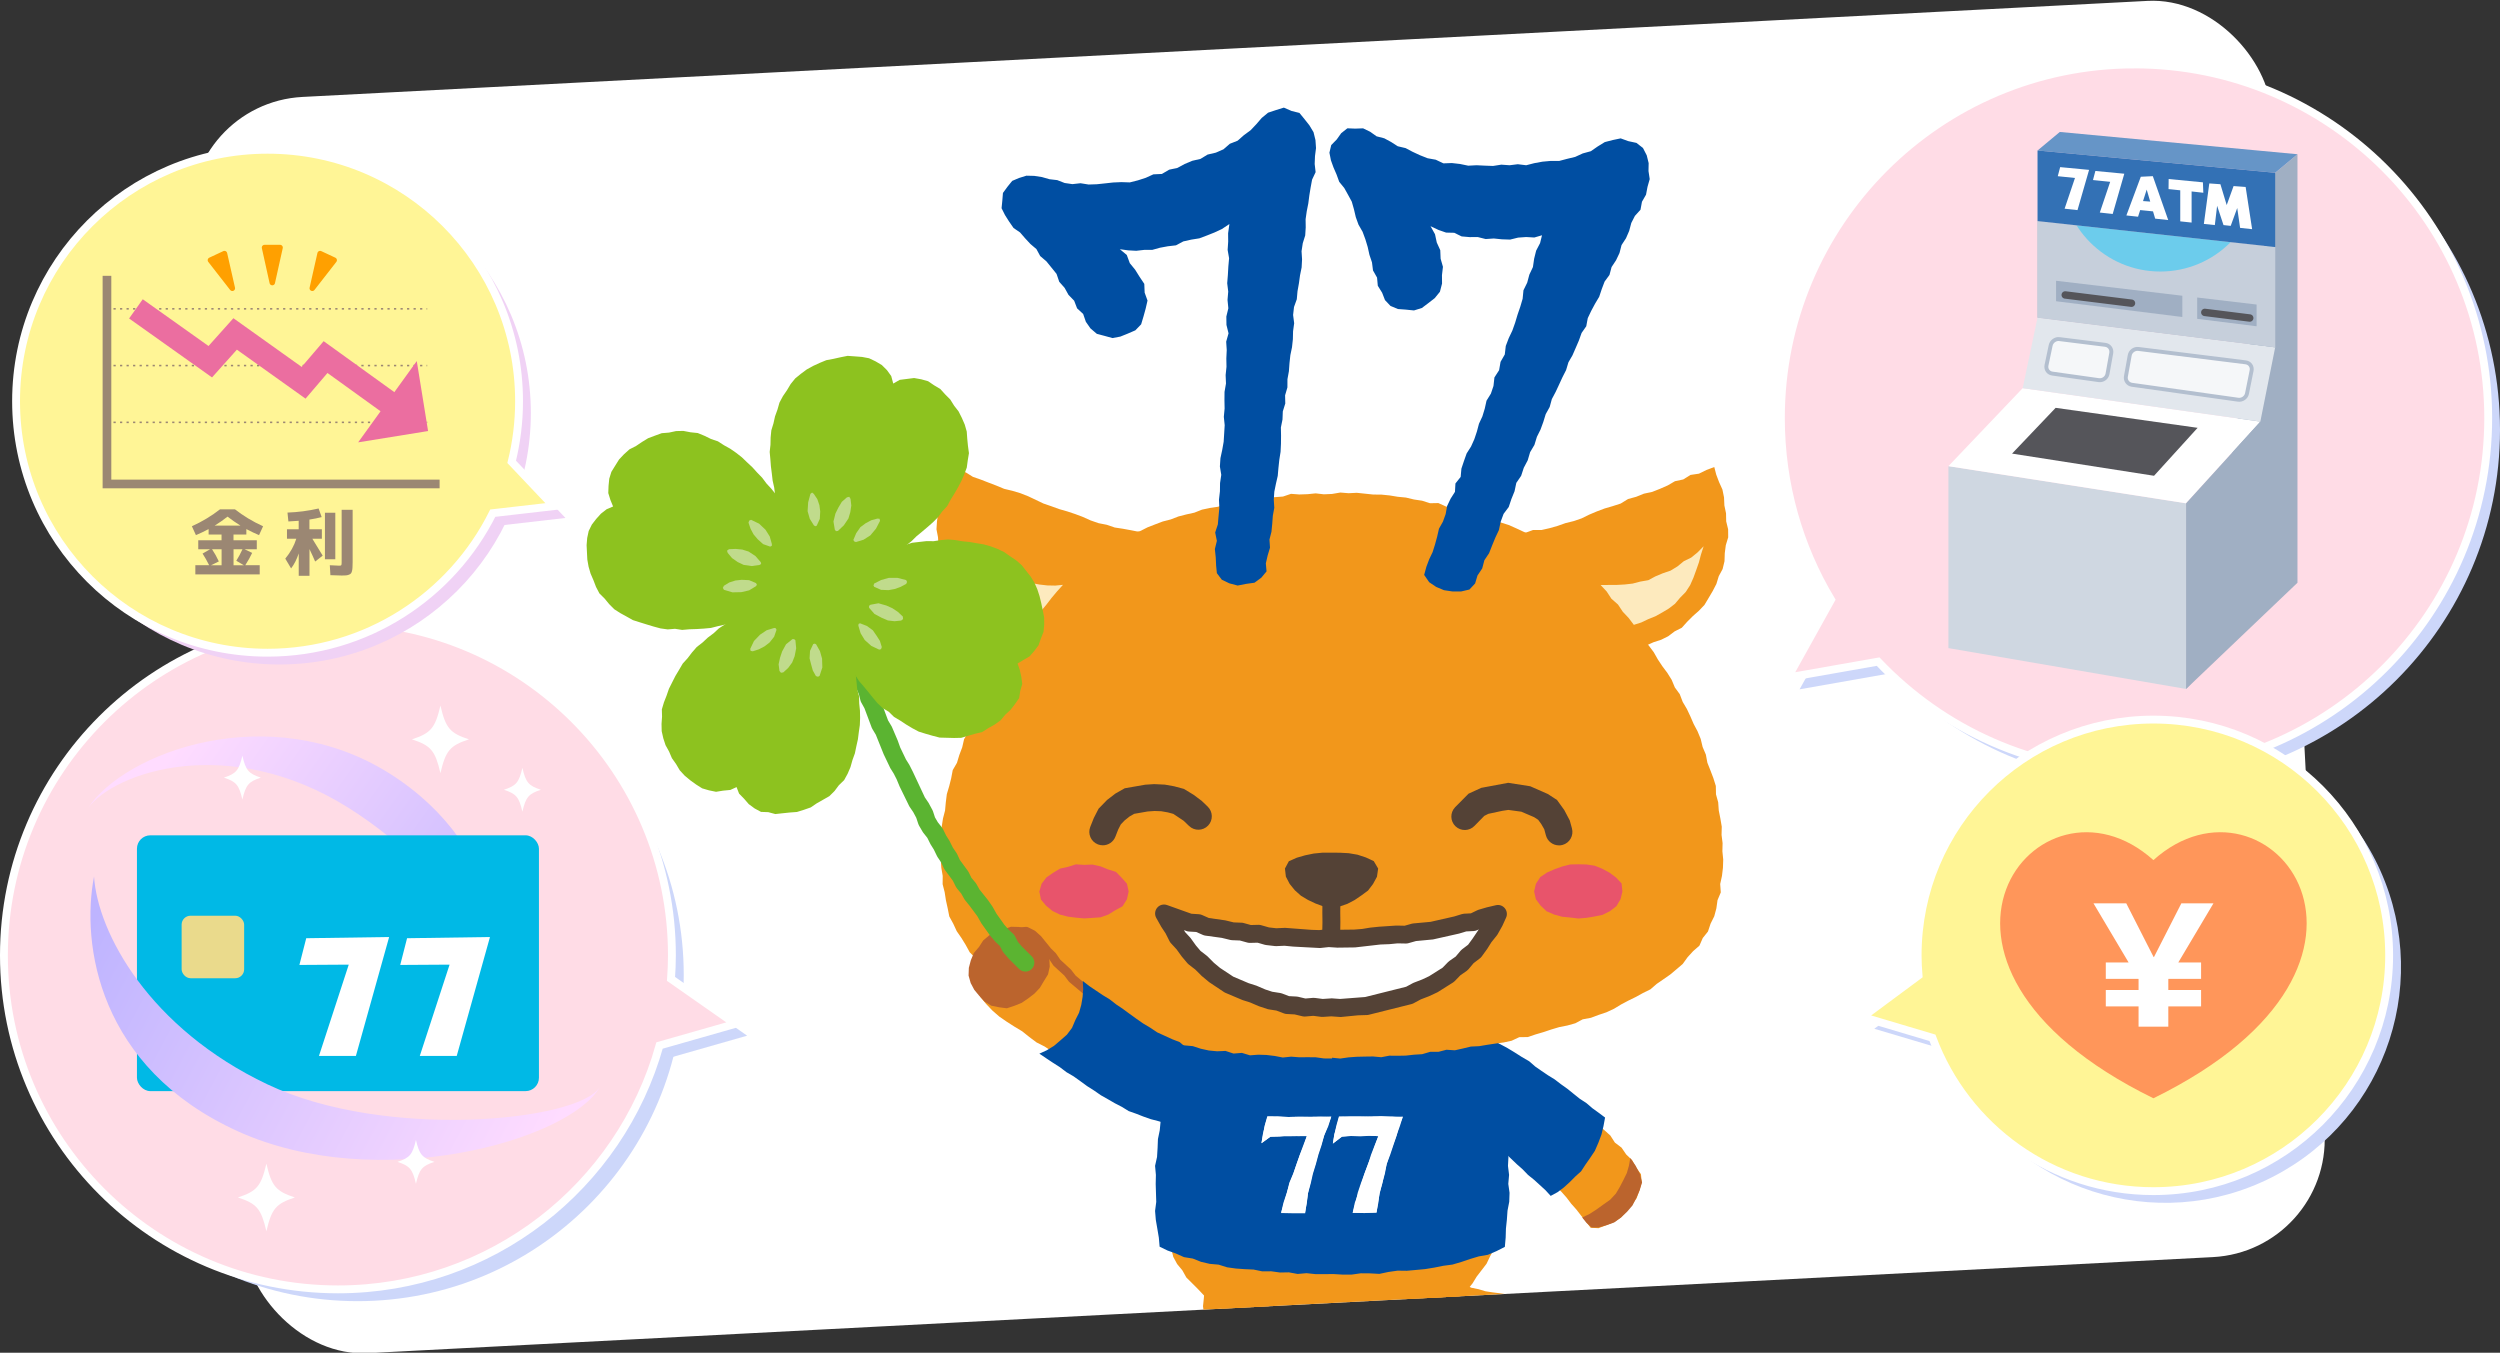 <svg viewBox="0 0 636.2 344.24" width="636.2" height="344.24" xmlns="http://www.w3.org/2000/svg" xmlns:xlink="http://www.w3.org/1999/xlink"><rect x="0" y="0" width="636.2" height="344.24" fill="#333333" stroke="none"/><clipPath id="a"><rect height="320" rx="30" transform="matrix(.999 -.052 .052 .999 -8.57 16.98)" width="530" x="55" y="12.12"/></clipPath><linearGradient id="b" gradientTransform="matrix(.898 -.066 .027 .92 650.22 119.59)" gradientUnits="userSpaceOnUse" x1="-577.63" x2="-673.75" y1="103.47" y2="26.64"><stop offset="0" stop-color="#beb4ff"/><stop offset="1" stop-color="#ffdcff"/></linearGradient><clipPath id="c"><path d="m509.45 118.14 14.76-15.5 35.95 5.23-14.85 16.34z"/></clipPath><clipPath id="d"><path d="m578.99 62.87-60.48-6.61v24.57l60.48 7.56z"/></clipPath><linearGradient id="e" gradientTransform="matrix(.997 -.073 .159 .951 536.38 268.94)" x1="-504.43" x2="-401.67" xlink:href="#b" y1="-72.34" y2="-.87"/><rect fill="#fff" height="320" rx="30" transform="matrix(.999 -.052 .052 .999 -8.57 16.98)" width="530" x="55" y="12.12"/><g clip-path="url(#a)"><g fill="#f2971b"><path d="m354.31 315.52 1.27 1.13 1.45 1.12 1.38 1.18 1.39 1.2 1.44 1.13 1.5 1.05 1.51 1.06 1.69.75 1.65.81 1.58.99 1.74.62 1.83.34 1.69.8 1.82.37 1.76.53 1.83.28 1.83.23 1.8.27 1.84.23-1.21 1.31-1.15 1.3-1.37 1.08-1.2 1.29-1.48.93-1.52.87-1.52.87-1.71.33-1.83.32-1.82-.41-1.86-.09-1.75-.6-1.78-.55-1.56-1.03-1.61-.89-1.49-1.08-1.47-1.11-1.22-1.34-1.11-1.44-.66-1.68-.72-1.65-.41-1.75-.2-1.79-.37-1.77-.02-1.8-.17-1.79z"/><path d="m378.08 264.11 1.71 1.43 1.93.93 1.7 1.27 1.66 1.34 1.81 1.13 1.81 1.11 1.54 1.49 1.97.92 1.52 1.51 1.69 1.3 1.63 1.39 1.79 1.17 1.4 1.63 1.62 1.34 1.74 1.22 1.44 1.56 1.58 1.38 1.62 1.34 1.56 1.4 1.16 1.8 1.69 1.28 1.19 1.74 1.52 1.47.98 1.84 1.25 1.7.2 2.09-.59 2.03-.71 1.99-1.23 1.73-1.37 1.59-1.39 1.61-1.79 1.14-1.95.8-1.97.77-2.01-.11-1.19-1.6-1.24-1.5-1.2-1.55-1.31-1.47-1.18-1.56-1.32-1.49-1.41-1.4-1.8-1.16-1.46-1.51-1.42-1.57-1.51-1.45-1.76-1.19-1.7-1.26-1.59-1.39-1.47-1.54-1.81-1.1-1.67-1.29-1.63-1.34-1.5-1.49-1.42-1.33-.16-1.94-.52-1.98-.07-2-.15-2 .31-2.02-.44-1.97-.07-2.01-.08-2.01.17-2.03-.48-2.15 2.27.38z"/><path d="m371.46 328.36.26 2.04-.1 2-.06 2-.19 2 .07 2.01-.06 2.01-.52 1.97-.14 2.02-.28 1.98-.41 1.96-.36 2.13-.36 2.12-.22 2.15-.62 2.07-.6 2.07-1.21 1.78-1.57 1.46-1.99.83-2.08.51-2.11.51-2.17-.14-2.15-.01-2.14-.21-2.12-.36-2.03-.7-1.81-1.07-.9-1.78.94-1.94 1.06-1.85 1.21-1.79.84-1.99.88-1.95.84-1.98.7-2.04.82-1.92.23-2.08.52-2 .39-2.02.56-1.99.4-2.03.05-2.13 2.08-.43 2.07-.34 2.05-.43 1.99-.68 2.06-.38 2.05-.5 2.04-.49z"/><path d="m306.5 328.42-.15 1.99-.21 2 .25 1.99.07 2 .08 2.01.17 2 .41 1.98-.1 2.05.38 1.97.51 1.95.33 2.13.38 2.12.42 2.11.42 2.11.6 2.08 1.22 1.78 1.63 1.38 1.98.8 2.04.71 2.15.11 2.14.44 2.17-.1 2.14-.3 2.14-.35 2-.81 2.01-.82.58-2.03-.74-1.99-1.05-1.87-1.27-1.75-.92-1.95-.86-1.96-.76-2.01-.81-2-.56-2-.71-1.95-.22-2.08-.61-1.97-.44-2.01-.32-2.05-.08-2.08-2.1-.29-2.05-.43-2.02-.55-2.02-.52-2.06-.41-2.05-.48-2.04-.53z"/><path d="m375.81 261.28.62 1.81.48 2 .52 2 .83 1.92.49 2.02.25 2.07.61 1.98.62 1.98.45 2.03.19 2.07.42 2.02.43 2.03.17 2.07.67 2-.14 2.11.37 2.05.16 2.07-.09 2.09.27 2.07.15 2.07.02 2.08-.33 2.06-.49 2.02-.32 2.03-.16 2.07-.75 1.94-.68 1.94-.42 2.04-.97 1.83-.89 1.86-1.26 1.64-1.25 1.63-1.08 1.76-1.32 1.6-1.62 1.29-1.7 1.16-1.52 1.4-1.67 1.21-1.79 1.05-2.02.54-1.82.98-1.9.84-2.07.26-1.93.76-2.01.48-2.08.02-1.99.68-2.09-.1-2.03.38-2.05.25-2.06-.25-2.05.29-2.05-.14-2.06.15-2.05-.21-2.04-.28-2.02-.42-2.08.04-2.04-.35-1.96-.67-2-.48-1.98-.59-1.93-.71-2.02-.53-1.88-.89-1.67-1.25-1.76-1.07-1.76-1.09-1.45-1.49-1.41-1.49-1.45-1.45-1.47-1.46-1.01-1.81-1.33-1.61-.99-1.82-.49-2.04-.79-1.9-.74-1.93-.53-1.99-.32-2.05-.68-1.99.11-2.09-.3-2.05.12-2.08-.13-2.06-.05-2.07.2-2.06.33-2.05-.08-2.09.46-2.04.5-2.02.33-2.05.08-2.09.42-2.04.21-2.07.45-2.03.84-1.94.12-2.11.7-1.96.5-2.01.63-1.98.45-2.04.41-2.04.85-1.66 2.03-.04 2.1-.14 2.09-.23 2.11.24 2.1.14 2.11-.3 2.1-.11 2.11.14 2.1.01 2.1-.09 2.1.06 2.11-.01 2.11-.06 2.11.29 2.1-.08 2.11.02 2.1.18 2.11-.29 2.11-.18 2.1.19 2.11-.02 2.11-.19 2.1.29 2.1-.03 2.11.23 2.11-.3 2.11.14 2.11.05 2.12-.32 2.11-.08 2.1.23 2.12-.15 2.12-.06 2.13.25z"/></g><path d="m414.88 294.7 1.35 1.95 1.07 2.03.57 2.22-.62 2.04-.85 1.93-.96 1.89-1.39 1.62-1.54 1.46-1.73 1.25-2 .72-2.01.55-1.74.01-1.28-1.16-1.12-1.38 1.9-.91 1.77-1.15 1.72-1.24 1.74-1.23 1.46-1.57 1-1.7.9-1.73.87-1.77.54-1.87z" fill="#bb642d"/><path d="m375.68 262.37 2.01 1.03 1.93 1.08 1.9 1.12 1.96 1.03 1.89 1.14 1.87 1.19 1.92 1.12 1.51 1.32 1.64 1.14 1.66 1.12 1.7 1.05 1.59 1.22 1.64 1.17 1.57 1.27 1.56 1.25 1.69 1.1 1.54 1.32 1.62 1.17 1.58 1.18-.4 2.17-.52 2.16-.79 2.1-.89 2.05-1.25 1.87-1.15 1.64-1.1 1.69-1.49 1.34-1.42 1.43-1.49 1.35-1.6 1.2-1.74.94-1.32-1.44-1.45-1.33-1.45-1.32-1.54-1.24-1.36-1.41-1.47-1.3-1.43-1.37-1.44-1.37-1.42-1.39-1.49-1.31-1.37-1.45-1.53-1.27-1.42-1.38-1.27-1.51-1.45-1.38.42-2.12.24-2.15.19-2.15.26-2.14.22-2.15.29-2.13.21-2.15.31-2.15.09-2.17z" fill="#004ea2"/><path d="m295.1 317.26-.2-2.3-.38-2.26-.39-2.26-.19-2.28.3-2.3-.07-2.28-.07-2.29.05-2.29-.21-2.31.5-2.26.14-2.28.09-2.28.46-2.24.22-2.27.21-2.28.74-2.18.54-2.22.24-2.28.75-2.16.76-2.15.58-2.21.68-2.17.56-2.21.46-2.22.56-2.19 2.27.22 2.26-.28 2.28.21 2.27-.14 2.28-.06 2.27.21 2.27-.11 2.26-.26 2.28.11 2.27.11 2.28-.16 2.27.15 2.27.22 2.28-.03 2.27-.29 2.28-.01 2.27-.01 2.28.22 2.28.02 2.27-.1 2.26-.19 2.27.26 2.28.03 2.28-.35 2.28.43 2.28-.31 2.28-.01 2.28.36 2.27-.36 2.29.05 2.29-.11 2.29.38 2.3-.19.71 2.15.53 2.22.5 2.23.58 2.2.87 2.13.44 2.24.75 2.16.62 2.2.29 2.27.39 2.25.37 2.24.22 2.27.48 2.23.43 2.24.14 2.28-.12 2.3.28 2.28-.2 2.29.32 2.27-.08 2.28-.44 2.27-.16 2.28-.24 2.27-.07 2.3-.21 2.36-2.15 1.09-2.16.92-2.33.41-2.23.67-2.21.75-2.25.66-2.33.31-2.29.46-2.32.38-2.34.22-2.33.21-2.36-.03-2.32.33-2.31.49-2.36-.13-2.35-.02-2.34.33h-2.35l-2.36-.14-2.26.03-2.27-.01-2.25-.24-2.26.2-2.23-.41-2.26.04-2.23-.31-2.27.02-2.22-.46-2.25-.1-2.26-.16-2.23-.31-2.16-.68-2.26-.2-2.2-.51-2.12-.84-2.23-.36-2.06-.92-2.12-.76z" fill="#004ea2"/><path d="m338.8 284.12-.93 2.44-.9 2.38-.65 2.46-.8 2.41-.66 2.45-.75 2.43-.56 2.48-.69 2.45-.36 2.52-.37 2.61h-3.07l-3.05-.06.6-2.62.84-2.51.76-2.53.94-2.35.78-2.42.87-2.4.98-2.35.8-2.43-2.33.02-2.32-.16-2.32.3-2.32.05-2.28 1.64.42-2.22.42-2.32.66-2.35 2.73.03 2.69.18 2.7-.04 2.71.04 2.72-.03z" fill="#fff"/><path d="m357 284.15-.77 2.46-.88 2.39-.86 2.39-.84 2.4-.76 2.42-.6 2.47-.51 2.5-.72 2.44-.31 2.53-.47 2.39-3.01.16-3.04-.06.55-2.58.92-2.49.79-2.52.74-2.42.93-2.37.75-2.43.93-2.38.93-2.34-2.31-.06-2.31.12-2.33-.08-2.32.18-2.31 1.74.36-2.32.67-2.26.56-2.17 2.67-.12h2.69l2.71-.06 2.71-.03 2.71.24z" fill="#fff"/><path d="m241.74 118.91 1.89.87 2.12.42 1.84 1.15 2.01.7 1.98.77 1.99.76 1.97.82 2.09.5 2.04.61 1.99.78 1.93.92 1.93.92 2.03.7 2.01.73 2.06.59 2.01.67 1.98.75 1.94.87 2.02.7 2.09.41 2.01.69 2.1.32 2.06.38 2.08.41 2.05.45-.56 1.97-.38 2.03-.74 1.91-.96 1.83-.37 2.06-1.21 1.71-.94 1.81-.6 2.01-1.18 1.69-.97 1.83-1.21 1.67-1.68 1.26-1.24 1.67-1.74 1.06-1.51 1.39-1.8.96-1.89.77-1.91.69-2.06.07-1.96.45-2 .3-2.03-.02-2-.3-1.91-.69-2.04-.22-1.75-1.06-1.86-.79-1.71-1.09-1.57-1.27-1.7-1.15-1.36-1.53-1.36-1.5-1.37-1.52-1.16-1.67-1.27-1.63-.57-2.01-.75-1.88-1.05-1.8-.11-2.08-.76-1.92.09-2.07-.11-2.02-.39-2.03.13-2.04.3-2.02.35-2.01.17-2.04.55-1.96.56-1.97.43-2.01z" fill="#f2971b"/><path d="m338.98 269.17 2.09.21 2.09-.3 2.08-.15 2.08-.05 2.08-.03 2.1.19 2.06-.39 2.09.02 2.1-.04 2.07-.23 2.09-.13 2.04-.6h2.11l2.04-.53 2.13.14 2.05-.46 2.03-.49 2.1-.1 2.07-.35 2.07-.31 2.08-.28 2.05-.44 1.95-.91 2.15-.03 2-.67 2.01-.59 2-.67 2.01-.6 2.07-.41 2.03-.57 1.87-1 2.09-.39 1.97-.74 2-.67 1.91-.89 1.81-1.1 1.85-.98 1.88-.92 1.83-1.01 1.89-.93 1.59-1.38 1.73-1.19 1.71-1.19 1.61-1.35 1.59-1.36 1.24-1.72 1.4-1.53 1.61-1.41.85-1.94 1.32-1.65.67-2.01.93-1.87.54-2.02.29-2.08.83-1.97-.15-2.14.45-2.05.25-2.08.07-2.09-.21-2.1.05-2.09-.26-2.07.05-2.11-.35-2.06-.41-2.05-.15-2.1-.56-2.02-.04-2.13-.63-2.01-.75-1.96-.77-1.95-.39-2.07-.82-1.93-.49-2.05-.8-1.94-.99-1.86-.83-1.92-.89-1.89-1.07-1.81-.75-1.97-1.25-1.71-.81-1.94-1.11-1.78-1.26-1.68-1.16-1.75-1.03-1.82-1.26-1.68-1.35-1.61-1.21-1.7-1.06-1.83-1.41-1.55-1-1.88-1.67-1.35-1.12-1.79-1.48-1.49-1.45-1.51-1.45-1.51-1.07-1.86-1.75-1.19-1.5-1.43-1.5-1.46-1.74-1.16-1.77-1.1-1.85-.97-1.76-1.12-1.87-.92-1.94-.75-1.92-.79-1.88-.88-1.9-.84-1.99-.63-1.94-.77-1.93-.79-2.07-.36-1.92-.87-2.05-.38-2.04-.42-2.02-.48-1.94-.88-2.13.04-2.01-.64-2.07-.31-2.04-.49-2.08-.2-2.06-.34-2.09-.21-2.1-.02-2.08-.22-2.09-.22-2.1.1-2.1-.17-2.11.36-2.08.09-2.09-.24-2.08.21-2.09.07-2.1-.16-2.04.69-2.08.16-2.09.15-2.07.32-2.05.39-2.06.36-2.1.13-2.08.28-1.96.8-2.07.31-2.05.43-1.95.77-2.04.45-2.02.52-1.94.75-2.02.52-1.95.74-1.95.76-1.86.94-2.04.58-1.82 1.04-1.69 1.25-1.89.86-1.83 1-1.72 1.18-1.6 1.33-1.63 1.29-1.55 1.36-1.65 1.27-1.39 1.56-1.21 1.73-1.47 1.49-1.32 1.62-1.55 1.43-1.05 1.84-1.58 1.43-.98 1.88-1.52 1.48-1.2 1.71-1.07 1.81-1.45 1.55-1.04 1.83-1 1.85-.97 1.86-1.26 1.69-1 1.84-.85 1.92-1.35 1.66-.48 2.1-1.12 1.78-.98 1.86-.5 2.07-1.06 1.82-.47 2.06-.74 1.96-.6 1.99-1.08 1.86-.39 2.07-.51 2.03-.6 2.01-.26 2.08-.19 2.09-.53 2.04-.32 2.07.16 2.12-.11 2.08-.24 2.08-.06 2.1.15 2.09.35 2.06-.02 2.11.52 2.04.32 2.06.45 2.04.41 2.07 1.01 1.85.88 1.9 1.19 1.72 1.09 1.77 1.02 1.87 1.46 1.51 1.5 1.46 1.46 1.51 1.54 1.43 1.93.92 1.66 1.27 1.66 1.27 1.76 1.14 1.86.98 1.97.73 1.79 1.09 1.99.69 1.81 1.07 1.94.8 1.93.78 1.97.71 2.02.54 1.96.73 1.98.67 2.04.5 2.02.52 2.07.36 1.93.93 2.11.19 2.08.32 2.05.42 2.03.52 2.08.32 2.07.32 2.1.19 2.03.66 2.06.45 2.1.2 2.14-.09 2.04.67 2.13-.17 2.05.62 2.12-.16 2.09.07 2.08.25 2.07.4 2.12-.22 2.09.16 2.08-.02 2.09.02 2.07.29 2.09.01z" fill="#f2971b"/><path d="m364.04 57.56 1.14 2.05.45 2.1.89 1.96.09 2.16.59 2.07-.25 2.13.02 2.13-.54 2.09-1.32 1.62-1.62 1.26-1.66 1.25-2 .62-2.07-.21-2.02-.15-1.89-.79-1.4-1.48-.73-1.88-1.1-1.77-.19-2.08-1.03-1.82-.26-2.05-.65-1.93-.44-1.99-.59-1.95-.71-1.92-1.04-1.81-.69-1.92-.47-2-.55-1.93-.95-1.75-.97-1.74-1.27-1.55-.69-1.89-.78-1.8-.65-1.81-.38-1.93.46-1.93 1.41-1.44 1.13-1.59 1.57-1.24 1.98.08 2.02-.07 1.8.87 1.63 1.16 1.97.51 1.74.94 1.68 1.08 2 .47 1.76.93 1.89.88 1.95.77 2.06.37 1.96.93 2.15-.08 2.09.24 2.07.43 2.12-.11 2.09.1 2.11.08 2.1-.33 2.11.15 2.09-.26 2.13.26 2.07-.53 2.07-.38 2.09-.19 2.15.01 2.04-.54 2.04-.49 1.94-.89 2.05-.56 1.75-1.21 1.8-1.11 2.04-.53 2.01-.42 1.92.7 2.09.45 1.66 1.29.96 1.87.49 1.98-.04 2.02.31 2.05-.56 1.97-.38 2-1.03 1.79-.38 2.04-1.42 1.57-.92 1.8-.54 2.02-.81 1.87-1.13 1.73-.52 2.02-.88 1.85-1.14 1.73-.53 2-1.24 1.69-.73 1.92-.65 1.95-1.06 1.78-.97 1.81-.88 1.85-.38 2.06-1.19 1.71-.69 1.93-.81 1.88-.82 1.88-1.03 1.78-.59 1.97-.93 1.83-.86 1.87-.87 1.86-.97 1.83-.55 2.01-1.01 1.82-.61 1.98-.71 1.94-.92 1.85-.63 2.05-1.1 1.86-.61 2.07-1 1.9-.67 2.04-1.23 1.8-.45 2.13-.8 1.98-.68 2.03-1.31 1.75-.74 2-.45 2.12-.91 1.93-.81 1.97-.78 1.98-1.2 1.8-.55 2.08-1.2 1.8-.61 2.03-1.44 1.54-2.14.5-2.18-.01-2.15-.32-1.99-.83-1.79-1.21-1.27-1.85.56-2.06.72-1.91.88-1.85.61-1.95.54-1.98.46-2.01 1.01-1.8.69-1.92.37-2.05.88-1.85 1.12-1.76.12-2.13 1.33-1.67.19-2.11.65-1.94.68-1.92 1.12-1.76.84-1.87.65-1.94.53-1.99.87-1.87.6-1.97.45-2.03 1.11-1.79.66-1.95.24-2.17 1.19-1.84.37-2.13 1.08-1.88.25-2.16.76-2 .92-1.93.71-2 .61-2.04.69-2.01.6-2.03.21-2.16.95-1.93.55-2.05.91-1.93.31-2.13.51-2.05 1-1.91.49-2-1.95.57-2.09-.12-2.05.15-2.03.5-2.08-.07-2.07-.21-2.07.14-2.03-.51-2.05.02-2.04-.18-1.87-.92-2.08-.05-1.92-.67z" fill="#004ea2"/><path d="m284.98 63.42 1.76 1.46.77 2.09 1.35 1.65 1.13 1.81 1.21 1.81.09 2.23.73 2.02-.48 2.08-.53 1.92-.61 2.04-1.47 1.53-1.94.84-1.89.76-2.01.37-1.95-.54-2.01-.53-1.63-1.39-1.17-1.68-.69-2-1.54-1.42-.75-1.95-1.44-1.48-.99-1.79-1.36-1.53-.69-2.02-1.29-1.6-1.29-1.59-1.58-1.35-.96-1.77-1.52-1.29-1.35-1.45-1.3-1.5-1.65-1.13-1.15-1.66-1.03-1.63-.87-1.74.19-1.92.16-1.97 1.18-1.61 1.18-1.46 1.72-.73 1.89-.59 1.99.05 1.96.3 1.92.55 1.98.23 1.88.73 1.98.29 2.06-.23 2.06.33 2.09-.07 2.08-.22 2.07-.23 2.1-.09 2.15.07 2.05-.52 2.01-.65 1.93-.88 2.17-.1 1.86-1.09 2.08-.44 1.87-1.01 1.93-.81 2.08-.48 1.81-1.1 2.1-.49 1.94-.85 1.62-1.41 1.98-.78 1.6-1.41 1.7-1.25 1.45-1.53 1.38-1.6 1.62-1.34 1.99-.66 2.03-.63 1.98.86 1.98.49 1.29 1.58 1.24 1.57 1.06 1.76.49 2 .14 2.04-.26 2.03-.08 2.02.24 2.07-.9 1.91-.37 1.99-.33 2.02-.26 2.03-.4 2.01-.29 2.03.03 2.07-.13 2.05-.62 1.98-.31 2.03.13 2.08-.11 2.05-.41 2.02-.28 2.03-.36 2.02-.18 2.03-.71 1.97-.23 2.03.27 2.1-.28 2.03-.05 2.05-.22 2.03-.42 2.02-.22 2.04-.15 2.05-.37 2.03-.01 2.08-.59 2.02.05 2.08-.63 2.01-.08 2.06-.41 2.03.04 2.07-.02 2.07-.1 2.06-.32 2.03-.22 2.05-.18 2.04-.46 2.01-.41 2.01-.14 2.04.13 2.07-.37 2.02-.15 2.04-.2 2.03-.51 1.99.14 2.07-.6 1.99-.46 2 .18 2.04-1.34 1.61-1.73 1.27-2.14.3-2.14.42-2.11-.56-1.92-.92-1.26-1.67-.19-1.92-.1-2.1-.22-2.12.51-2.08-.43-2.13.68-2.07.18-2.09.2-2.1-.09-2.12.24-2.1.03-2.1.31-2.09-.35-2.13.14-2.11.45-2.09.37-2.09.13-2.1.13-2.12-.22-2.12.2-2.11-.04-2.12.02-2.13.37-2.12-.09-2.14.22-2.12-.04-2.13.1-2.13-.14-2.13.6-2.12-.53-2.14-.03-2.13.51-2.11-.21-2.12.18-2.12-.26-2.13.17-2.12.12-2.12.19-2.12-.37-2.12.14-2.11-.02-2.12.33-2.35-1.93 1.28-1.87.87-1.91.76-1.94.73-2.07.33-2.01.45-1.87 1-2.07.24-2 .37-1.98.55h-2.04l-2.02.23-2.04-.11z" fill="#004ea2"/><path d="m270.51 148.83-1.97.19-2.03-.04-2-.23-2-.37-1.94-.56-2.01-.3-1.9-.72-1.95-.62-1.69-1.26-1.83-.97-1.81-1-1.76-1.08-1.51-1.44-1.48-1.16.19 1.93.87 1.89.43 2.03.94 1.86.89 1.86 1.15 1.72 1.36 1.55 1.41 1.34 1.58 1.15 1.63 1.09 1.73.94 1.77.84 1.71.97 1.81.45 1.32-1.7 1.46-1.63 1.4-1.68 1.34-1.74 1.42-1.69z" fill="#fdeabe"/><path d="m436.25 118.85-1.99.75-1.91.94-2.16.32-1.84 1.15-2.11.45-1.86 1.08-1.96.86-1.98.78-2.1.45-1.98.8-2.06.56-1.86 1.15-2.04.66-2.06.6-1.99.75-1.96.83-1.91.94-2.02.69-2.07.51-2.01.71-2.04.58-2.07.47-2.15-.01-2.02.74-1.89.32.48 1.8.56 1.97.65 1.93.53 1.99.75 1.91 1 1.8.98 1.8.66 1.97 1.28 1.63.79 1.93 1.54 1.42 1.13 1.73 1.67 1.22 1.53 1.32 1.7 1.07 1.73 1.04 1.78 1 2.04.26 1.91.66 2 .18 2 .08 2.01.08 2.02-.06 1.99-.4 1.86-.83 1.92-.62 1.81-.9 1.62-1.23 1.83-.93 1.38-1.53 1.44-1.44 1.53-1.35 1.42-1.49 1.06-1.77 1.04-1.76.94-1.82.6-1.96.98-1.82.48-1.99.07-2.06.26-2.01.61-2.01-.02-2.05-.49-2.02-.04-2.04-.42-2-.09-2.05-.41-2.01-.85-1.88-.72-1.9z" fill="#f2971b"/><path d="m407.33 148.88 2.09-.02 2.03-.01 2.01-.11 2.01-.23 1.97-.51 2.01-.35 1.81-.97 1.86-.78 1.99-.68 1.77-1.08 1.62-1.33 1.87-.91 1.61-1.31 1.56-1.58-.68 2.12-.52 1.98-.68 1.94-.71 1.95-.84 1.9-1.13 1.75-1.45 1.48-1.28 1.52-1.56 1.2-1.7 1.02-1.73.96-1.83.74-1.77.84-1.88.6-1.32-1.75-1.5-1.59-1.22-1.84-1.67-1.47-1.21-1.85z" fill="#fdeabe"/><path d="m338.74 284.28-.73 2.33-1.03 2.33-.78 2.42-.8 2.41-.65 2.46-.76 2.43-.57 2.48-.56 2.48-.3 2.53-.47 2.48-3.03-.02-3.02-.03.72-2.47.73-2.54.62-2.58.98-2.33.86-2.4.83-2.4.88-2.39.89-2.34-2.3-.01-2.31.04-2.33-.01-2.33.09-2.26 1.67.34-2.22.53-2.29.67-2.14 2.67-.02 2.7.01 2.7-.07 2.71.01 2.72-.05z" fill="#fff"/><path d="m356.96 284.29-.92 2.26-.63 2.47-.82 2.4-.8 2.41-.91 2.38-.46 2.51-.7 2.44-.6 2.47-.46 2.5-.36 2.47-3.03.03-3.03-.02.71-2.5.57-2.59.84-2.51.89-2.37.86-2.39.98-2.36.8-2.42.87-2.33-2.29-.17-2.32.05h-2.34l-2.33.2-2.29 1.8.4-2.32.5-2.3.65-2.3 2.71.02h2.69l2.71.12 2.71-.14h2.71z" fill="#fff"/><path d="m350.71 221.03-.3 2.09-1.01 1.85-1.27 1.67-1.69 1.24-1.72 1.17-1.86.97-1.99.68-2.09.13-2.08-.19-1.96-.73-1.88-.89-1.79-1.07-1.56-1.39-1.31-1.62-.97-1.85-.24-2.06.99-1.86 2.02-.9 2.12-.61 2.18-.45 2.22-.22 2.23-.01 2.24.02 2.24.12 2.22.38 2.13.7 2.02.94z" fill="#544236"/><path d="m341.06 237.17-4.57-.07.05-2.46-.03-2.4.02-2.49-.04-2.4 4.56-.07.04 2.45-.02 2.5.03 2.42z" fill="#544236"/><path d="m296.23 232.45 1.21 2.15 1.21 1.87 1.01 2 1.52 1.66 1.3 1.8 1.45 1.71 1.77 1.37 1.58 1.6 1.72 1.44 1.85 1.27 1.89 1.22 2.06.92 2.08.85 2.14.68 2.06.89 2.13.71 2.22.35 2.12.81 2.26.11 2.2.53 2.27-.19 2.24.29 2.26-.15 2.25.16 2.25-.18 2.23-.25 2.25-.07 2.17-.61 2.17-.53 2.17-.51 2.16-.59 2.2-.48 1.99-1.07 2.1-.81 2.04-.95 1.9-1.19 1.9-1.2 1.57-1.63 1.84-1.28 1.45-1.73 1.81-1.37 1.32-1.82 1.2-1.89 1.41-1.76 1.1-1.94.95-2.09-2.21.52-2.09.61-2 .97-2.21.11-2.08.64-2.12.5-2.12.52-2.15.4-2.18.17-2.17.24-2.13.6-2.21-.05-2.18.21-2.18.08-2.17.22-2.17.35-2.19.17-2.19.03-2.2.02-2.2-.14-2.23.24-2.22-.08-2.23-.17-2.22-.11-2.22-.22-2.25.1-2.22-.26-2.17-.62-2.26.06-2.17-.6-2.23-.09-2.17-.53-2.21-.34-2.22-.28-2.08-.91-2.25-.14-2.08-.78-2.11-.72z" fill="#fff"/><path d="m341.03 258.79c-.05 0-.11 0-.16 0l-2.1-.15-2.1.14c-.15.01-.3 0-.45-.01l-2-.26-2.03.17c-.24.02-.48 0-.72-.05l-2-.48-2.05-.11c-.24-.01-.47-.06-.69-.15l-1.9-.72-1.98-.31c-.13-.02-.25-.05-.37-.09l-2.13-.71-2.24-.96-1.93-.61-4.37-1.85c-.11-.05-.21-.1-.31-.17l-3.79-2.53-1.9-1.58-1.62-1.62-1.66-1.28c-.13-.1-.24-.21-.35-.33l-1.44-1.71-1.33-1.84-1.43-1.55c-.14-.15-.26-.33-.36-.52l-1.01-2-1.09-1.65-1.28-2.28c-.46-.83-.36-1.86.25-2.59s1.62-.99 2.51-.67l6.19 2.21 1.91.12c.27.02.53.08.78.19l1.77.78 4.16.59 2.14.52 2.02.08c.17 0 .35.03.51.08l1.84.51 1.92-.05c.24 0 .46.02.69.09l1.99.57 1.85.21 2.06-.09h.33l6.62.5 1.96.06 2.07-.23c.13-.01.26-.02.4 0l2.2.15 4.21-.05 2.04-.16 1.97-.33 2.31-.24 4.37-.29c.09 0 .18-.01.27 0l1.87.04 1.8-.51c.12-.03.24-.06.36-.07l4.44-.41 6.03-1.37 1.95-.6c.18-.05.36-.09.55-.1l1.74-.09 1.59-.77c.11-.05.23-.1.35-.14l2.08-.61 2.34-.55c.85-.2 1.73.1 2.28.78s.67 1.6.31 2.39l-.95 2.09-1.19 2.12c-.06.11-.13.21-.2.3l-1.41 1.76-1.06 1.69-1.4 1.93c-.13.18-.29.34-.46.47l-1.6 1.22-1.28 1.53c-.13.15-.28.29-.44.41l-1.66 1.16-1.42 1.47c-.13.13-.26.24-.42.34l-3.81 2.4c-.08.05-.16.1-.25.14l-2.04.95-2.1.81-1.86 1c-.19.1-.39.17-.59.22l-10.75 2.69c-.17.05-.36.08-.54.08l-2.25.07-4.36.43c-.06 0-.13 0-.19 0zm-2.25-4.73h.16l2.08.15 6.39-.49 10.42-2.61 1.71-.92c.08-.05.17-.09.26-.12l2.1-.81 1.77-.83 3.44-2.17 1.39-1.43c.1-.11.22-.2.34-.29l1.6-1.11 1.25-1.49c.11-.13.23-.25.37-.35l1.54-1.17 1.13-1.54 1.6-2.38-.4.2c-.28.13-.58.21-.88.23l-1.93.1-1.82.55-6.63 1.49-4.33.41-1.95.55c-.22.06-.43.09-.67.08l-2.08-.04-2.04.2-2.32.09-6.44.74-4.54.06-2.17-.14-2.04.22c-.11.01-.21.02-.32.01l-6.72-.36-2.16-.21-2.08.09c-.12 0-.24 0-.36-.01l-2.22-.26c-.12-.01-.25-.04-.37-.07l-1.84-.53-1.91.05c-.23 0-.45-.02-.67-.08l-1.92-.53-1.98-.08c-.15 0-.3-.03-.45-.06l-2.17-.53-4.17-.57c-.22-.03-.43-.09-.64-.18l-1.7-.75-1.84-.11c-.23-.01-.45-.06-.66-.14l-.6-.23.25.48 1.31 1.42c.06.07.12.14.17.21l1.3 1.81 1.17 1.38 1.59 1.23c.08.06.16.13.23.2l1.58 1.59 1.56 1.3 3.37 2.23 3.91 1.66 1.98.63 2.26.97 1.76.58 2.04.32c.16.02.31.07.46.12l1.79.68 1.9.1c.14 0 .27.03.41.06l1.85.44 1.91-.16c.16-.01.32 0 .49.01l2.01.26 2.03-.13s.1 0 .15 0z" fill="#544236"/><path d="m287.22 226.88-.44 1.98-1.12 1.78-1.84 1-1.77 1.09-1.97.71-2.1.15-2.08.13-2.06-.19-2.06-.26-2.03-.52-1.89-.91-1.62-1.32-1.34-1.6-.41-2.04.57-1.98 1.24-1.62 1.69-1.17 1.78-1.07 2.02-.45 2.01-.63 2.1.13 2.1-.08 2.04.45 1.93.78 2.01.63 1.46 1.49 1.35 1.53z" fill="#e8546b"/><path d="m412.87 226.88-.47 1.93-1.04 1.78-1.66 1.28-1.88.94-2.04.42-2.05.34-2.08.17-2.06-.25-2.07-.2-2.02-.56-1.93-.83-1.52-1.44-1.21-1.64-.44-1.94.45-1.96 1.12-1.73 1.72-1.16 1.89-.82 1.94-.7 2.03-.52 2.1-.05 2.09.05 2.08.31 1.95.79 1.83.99 1.64 1.22 1.42 1.52z" fill="#e8546b"/><path d="m396.71 215.13c-1.5 0-2.88-1-3.3-2.52l-.43-1.59-.75-1.3-.79-1.09-1.04-.68-3.25-1.39-3.3-.45-1.49.22-3.62.78-1.01.51-2.49 2.54c-1.3 1.37-3.47 1.42-4.84.12s-1.42-3.47-.12-4.84l3.43-3.46 3.25-1.49 6.84-1.28 5.62.88 4.48 1.97 2.34 1.53 1.84 2.56 1.4 2.65.55 2.01c.5 1.82-.57 3.71-2.4 4.21-.3.08-.61.12-.91.12z" fill="#544236"/><path d="m280.63 215.11c-.41 0-.83-.07-1.24-.23-1.76-.69-2.63-2.67-1.95-4.43l.92-2.3 1.2-2.34 2.17-2.24 2.11-1.62 2.38-1.35 5.21-.91 2.27-.15 2.73.13 2.36.42 2.5.67 2.46 1.5 2.05 1.53 1.53 1.47c1.36 1.31 1.41 3.48.1 4.84s-3.48 1.4-4.84.09l-1.36-1.31-2.65-1.77-1.41-.38-1.67-.29-1.69-.06-1.75.12-3.43.6-1.16.66-1.28 1.02-.97 1.02-.67 1.31-.71 1.82c-.53 1.35-1.82 2.18-3.19 2.18z" fill="#544236"/><path d="m295.42 279.32-2.11-.59-2.34-.24-2.22-.81-2.23-.67-2.28-.55-2.26-.66-2.12-1.01-2.1-1.08-2.18-.89-1.91-1.4-2.04-1.17-1.95-1.26-1.89-1.35-1.93-1.31-2.07-1.05-1.86-1.39-1.81-1.45-1.98-1.19-1.95-1.25-1.9-1.31-1.75-1.53-1.6-1.68-1.45-1.78-.49-2.18-.05-2.37.73-2.26 1.08-2.09 1.06-2.12 1.66-1.69 1.62-1.72 2.01-1.25 2.16-.99 2.44-.03 1.89 1.51 1.48 1.92 1.44 1.97 1.73 1.75 1.72 1.74 1.66 1.82 1.67 1.51 1.46 1.74 1.84 1.34 1.58 1.63 1.84 1.33 1.82 1.36 1.84 1.33 1.73 1.47 1.9 1.24 1.6 1.62 2.02 1.06 1.66 1.57 1.87 1.25 2.11 1.06-.67 2.48-.75 2.44.44 2.41-.09 2.4z" fill="#f2971b"/><path d="m264.41 238.79 1.53 1.35.88 1.84.22 2 .1 1.99-.43 1.98-1.06 1.72-1.03 1.73-1.39 1.47-1.58 1.21-1.64 1.12-1.85.75-1.93.64-2.01-.26-1.97-.4-1.71-1.05-1.35-1.47-1.25-1.51-.92-1.73-.54-1.91.07-1.98.51-1.92.76-1.84 1.3-1.52 1.09-1.68 1.53-1.29 1.65-1.15 1.97-.39 1.9-.65 2.02.05 1.92.59 1.7 1.04z" fill="#bb642d"/><path d="m260.94 247.24c-.59 0-1.17-.23-1.62-.67l-2.59-2.57-1.33-1.55c-.11-.13-.21-.28-.29-.43l-.68-1.31-1.07-1-1.37-1.58-2.27-3.19-1.01-1.79-1.97-2.65-1.14-1.41c-.08-.1-.15-.2-.21-.31l-.8-1.42-1.05-1.25c-.12-.14-.22-.3-.3-.46l-.74-1.5-2.02-2.73c-.11-.14-.2-.28-.27-.44l-.69-1.5-.92-1.36c-.06-.09-.12-.18-.16-.28l-.8-1.65-.85-1.36-.8-1.61-1-1.26c-.06-.08-.12-.17-.18-.26l-.92-1.57c-.08-.14-.15-.29-.2-.44l-.52-1.58-.77-1.44-.9-1.32c-.05-.08-.1-.17-.15-.26l-2.42-4.95-.75-1.81-.75-1.47-.87-1.39-1.69-3.54-1.99-4.95-.87-1.45c-.06-.1-.11-.2-.16-.31l-1.87-4.99-.8-1.44c-.1-.17-.17-.36-.22-.55l-.4-1.6-1.39-3.15-1.94-5.19-1.45-3.33c-.06-.14-.1-.29-.13-.43l-.29-1.5-.69-1.36c-.09-.19-.16-.38-.2-.59l-.33-1.65-2.22-6.71-.7-1.53c-.09-.19-.15-.4-.18-.61l-.28-1.81c-.19-1.25.67-2.41 1.91-2.6 1.25-.19 2.41.67 2.6 1.91l.23 1.5.63 1.38c.05.1.08.2.12.31l.51 1.75.6 1.51 1.14 3.55c.03.1.06.2.08.3l.3 1.5.69 1.36c.09.19.16.39.2.59l.31 1.58 2.73 6.59.61 1.83 1.39 3.14c.05.12.09.24.12.36l.37 1.49.73 1.33c.06.1.1.2.14.31l1.82 4.86.85 1.42c.05.08.09.16.13.24l1.46 3.42.65 1.81 1.46 3.04.86 1.37.91 1.8 3.04 6.49.95 1.4.98 1.82c.06.11.11.23.15.35l.5 1.53.72 1.23 1.05 1.33c.1.13.19.26.26.41l.81 1.64.86 1.37.84 1.69.94 1.39c.07.1.13.21.19.33l.66 1.44 2.08 2.84c.07.1.13.2.18.3l.69 1.41 1.01 1.2c.09.11.17.22.24.34l.81 1.44 2.19 2.74 1.13 1.64 1.01 1.79 1.97 2.77 1.08 1.25 1.18 1.08c.19.18.35.39.47.62l.74 1.43 1.02 1.2 2.5 2.47c.89.89.88 2.34-.01 3.23-.44.44-1.03.66-1.61.66z" fill="#5bb431"/><path d="m227.31 97.61-.51-1.91-1.08-1.5-1.31-1.3-1.59-.94-1.66-.79-1.8-.34-1.83-.14-1.83-.13-1.82.36-1.78.4-1.82.34-1.7.7-1.67.77-1.61.89-1.48 1.1-1.44 1.17-1.17 1.44-.94 1.58-1.04 1.52-.87 1.63-.51 1.78-.62 1.72-.4 1.79-.54 1.76-.18 1.83-.04 1.84-.2 1.83.17 1.83.14 1.83.23 1.81.21 1.82.4 1.79.22 1.82.26 1.82.72 1.71.41 1.79.45 1.78.67 1.71.71 1.69.91 1.61.63 1.72.87 1.61.63 1.73.87 1.61.99 1.55.97 1.54.9 1.55 1.73-.54 1.79-.37 1.66-.79 1.8-.43 1.74-.56 1.64-.83 1.68-.72 1.6-.9 1.76-.57 1.56-.97 1.53-1.02 1.66-.78 1.52-1.02 1.57-.94 1.45-1.13 1.31-1.29 1.41-1.16 1.39-1.18 1.38-1.21 1.3-1.3 1.08-1.48 1.26-1.35.87-1.63.96-1.55.92-1.58.85-1.62.74-1.69.64-1.74.25-1.84.3-1.82-.25-1.84-.18-1.82-.13-1.84-.51-1.78-.74-1.7-.83-1.65-1.13-1.45-.98-1.57-1.3-1.31-1.24-1.37-1.59-.95-1.52-1.03-1.75-.49-1.81-.32-1.81.23-1.83.23z" fill="#8dc21f"/><path d="m216.12 126.42-.6.15-1.29 1.13-.88 1.47-.75 1.52-.5 2.02.34 2.06.29.4.51-.06 1.51-1.44 1.16-1.73.48-1.63.25-1.68-.2-1.68z" fill="#c0db8c"/><path d="m207.11 125.7-.44-.36-.43.33-.58 2.17-.14 2.26.56 1.94 1.07 1.7.27.11.12.08.31-.17.77-1.71.11-1.89-.21-1.6-.52-1.52z" fill="#c0db8c"/><path d="m223.95 132.55-.12-.54-.56-.04-1.57.43-1.43.77-1.3.96-1.08 1.55-.73 1.73.22.36.13.06.31.11 1.95-.6 1.71-1.09 1.44-1.72z" fill="#c0db8c"/><path d="m187.44 200.3.64 1.66 1.28 1.31 1.19 1.37 1.48 1.09 1.63.88 1.85.07 1.79.48 1.84-.2 1.82-.19 1.85-.14 1.76-.55 1.75-.61 1.54-1.05 1.59-.9 1.61-.92 1.31-1.3 1.1-1.47 1.34-1.3.89-1.62.73-1.7.5-1.78.62-1.72.37-1.79.4-1.78.23-1.82.26-1.81.07-1.84-.04-1.83-.18-1.82-.05-1.84-.47-1.78-.17-1.83-.19-1.84-.6-1.74-.33-1.81-.58-1.75-.78-1.66-.42-1.8-.76-1.66-.66-1.72-.88-1.61-.83-1.63-.53-1.78-.85-1.62-.89-1.61-1.09-1.48-.94-1.57-1.79.52-1.73.55-1.78.45-1.66.78-1.69.72-1.75.54-1.65.8-1.67.74-1.67.76-1.61.87-1.65.8-1.52 1.03-1.45 1.13-1.57.94-1.52 1-1.35 1.25-1.47 1.1-1.34 1.25-1.46 1.13-1.21 1.39-1.11 1.46-1.24 1.36-.93 1.59-.94 1.57-.83 1.64-.82 1.63-.6 1.74-.67 1.71-.53 1.78.05 1.86-.13 1.83.04 1.86.41 1.81.57 1.75.9 1.62.72 1.69 1.06 1.5.94 1.59 1.25 1.36 1.42 1.18 1.48 1.07 1.55.98 1.73.51 1.8.37 1.8-.29 1.84-.18z" fill="#8dc21f"/><path d="m198.74 171.2.59-.09 1.26-1.15 1.01-1.38.62-1.59.39-2.02-.2-2.05-.34-.28-.42.01-1.62 1.31-1 1.83-.53 1.6-.36 1.66.22 1.7z" fill="#c0db8c"/><path d="m207.64 172.05.53.17.4-.23.7-2.14-.07-2.25-.54-1.91-.98-1.73-.25-.13-.13-.04-.35.11-.81 1.72-.12 1.91.4 1.57.43 1.54z" fill="#c0db8c"/><path d="m190.91 165.14.12.51.55.09 1.54-.5 1.43-.75 1.28-.98 1.17-1.47.61-1.77-.17-.33-.11-.1-.3-.04-1.94.59-1.67 1.12-1.55 1.61z" fill="#c0db8c"/><path d="m156.02 128.89-1.66.71-1.43 1.12-1.21 1.34-1.11 1.44-.8 1.63-.38 1.78-.15 1.82.09 1.83.09 1.83.32 1.81.51 1.76.73 1.69.66 1.72.86 1.64 1.32 1.31 1.16 1.41 1.3 1.31 1.55.99 1.6.88 1.6.9 1.76.56 1.74.54 1.75.53 1.78.48 1.82.25 1.85-.15 1.82.28 1.83-.16 1.82-.06 1.83-.11 1.83-.17 1.78-.45 1.79-.4 1.81-.32 1.73-.62 1.76-.48 1.78-.45 1.66-.79 1.71-.65 1.8-.46 1.6-.9 1.7-.7 1.65-.79 1.49-1.09 1.67-.77 1.57-.93 1.66-.91-.77-1.77-.23-1.83-.75-1.68-.63-1.71-.47-1.79-.75-1.67-.7-1.69-1.03-1.54-.77-1.66-.66-1.72-.97-1.55-1.09-1.48-.72-1.71-1.08-1.48-1.15-1.43-1.24-1.34-1.1-1.47-1.27-1.31-1.23-1.36-1.34-1.25-1.32-1.27-1.44-1.13-1.51-1.05-1.6-.89-1.55-1-1.75-.59-1.66-.81-1.72-.71-1.84-.19-1.82-.35-1.85.04-1.81.39-1.85.15-1.73.63-1.73.65-1.57.96-1.51 1.02-1.67.85-1.38 1.24-1.27 1.35-.98 1.57-.97 1.57-.54 1.74-.18 1.82-.07 1.84.55 1.77z" fill="#8dc21f"/><path d="m185.01 140.14.18.57 1.1 1.31 1.4.99 1.55.74 2.05.3 2.03-.29.38-.24-.09-.45-1.36-1.56-1.74-1.15-1.62-.51-1.68-.16-1.7.07z" fill="#c0db8c"/><path d="m184.22 149.07-.27.53.27.49 2.18.65 2.27-.05 1.97-.46 1.73-1.05.2-.28.03-.17-.23-.36-1.74-.73-1.89-.09-1.6.18-1.54.49z" fill="#c0db8c"/><path d="m191.13 132.28-.48.21-.17.52.52 1.54.76 1.43 1.04 1.23 1.4 1.26 1.79.63.4-.18.03-.17.01-.29-.55-1.95-1.08-1.71-1.63-1.54z" fill="#c0db8c"/><path d="m258.95 168.85 1.46-.88 1.58-.92 1.19-1.37 1.1-1.46.6-1.71.67-1.71.18-1.84-.02-1.84-.35-1.82-.38-1.79-.43-1.79-.57-1.75-.74-1.7-.97-1.57-1.15-1.45-1.14-1.45-1.4-1.22-1.54-1.03-1.51-1.07-1.68-.8-1.75-.65-1.77-.5-1.81-.3-1.8-.31-1.82-.18-1.81-.31-1.84-.15-1.83.16-1.82.28-1.83-.02-1.82.21-1.83.21-1.76.57-1.76.52-1.82.3-1.71.65-1.73.6-1.79.43-1.69.72-1.64.82-1.72.63-1.65.8-1.63.83-1.58.93-1.56.95-1.59.89-1.56.89.48 1.75.54 1.74.65 1.71.53 1.75.64 1.71.72 1.69.82 1.63.64 1.72.71 1.69 1.11 1.49.82 1.63.85 1.63 1.09 1.47 1.07 1.47.98 1.55 1.2 1.38 1.16 1.41 1.15 1.43 1.18 1.41 1.33 1.27 1.59.96 1.31 1.29 1.58.94 1.53 1.01 1.57.94 1.62.86 1.77.55 1.77.51 1.78.46 1.84.05 1.83.05 1.84-.04 1.77-.53 1.75-.51 1.81-.44 1.56-1 1.61-.9 1.5-1.08 1.19-1.43 1.35-1.24 1.12-1.46 1.06-1.52.28-1.82.51-1.78-.24-1.82-.4-1.79z" fill="#8dc21f"/><path d="m229.81 157.53-.06-.64-1.25-1.17-1.41-.94-1.54-.69-2-.57-2.04.38-.36.27.01.49 1.38 1.58 1.84.98 1.56.67 1.69.2 1.7-.17z" fill="#c0db8c"/><path d="m230.61 148.59.22-.5-.22-.47-2.19-.56h-2.24l-1.92.53-1.8.91-.11.32-.07.14.18.37 1.74.77 1.91.08 1.58-.29 1.5-.54z" fill="#c0db8c"/><path d="m223.73 165.32.47-.12.2-.53-.48-1.57-.88-1.37-.92-1.33-1.52-1.11-1.75-.68-.37.18-.01.16-.04.27.58 1.93 1.05 1.72 1.66 1.49z" fill="#c0db8c"/><path d="m296.47 268.28c-.19 0-.39-.05-.57-.15l-3.19-1.83-1.59-1.37-1.43-.85-3.06-2.36-1.48-.82-4.41-3.82-1.48-.85c-.1-.06-.19-.13-.27-.22l-1.27-1.39-5.54-4.66c-.08-.06-.15-.13-.21-.21l-1.12-1.49-2.66-2.43c-.07-.06-.14-.14-.19-.22l-1.06-1.59-1.2-1.15-2.45-3.03-1.19-1.07-1.17-.59-1.54.13c-.64.04-1.19-.42-1.24-1.05s.42-1.19 1.05-1.24l1.86-.15c.22-.02.42.02.61.12l1.59.8c.09.05.18.11.26.18l1.41 1.28 2.52 3.11 1.24 1.21 1.12 1.64 2.73 2.52 1.16 1.51 5.59 4.73 1.26 1.37 1.49.87 4.43 3.84 1.44.79 3.04 2.34 1.51.92 1.56 1.36 2.99 1.69c.55.31.75 1.01.43 1.57-.21.37-.6.58-1 .58z" fill="#bb642d"/><path d="m300.59 286.8-1.96-.43-1.93-.49-1.9-.57-1.93-.5-1.88-.66-1.86-.73-1.9-.67-1.71-1.06-1.78-.92-1.73-1-1.84-1.04-1.73-1.2-1.78-1.13-1.71-1.25-1.72-1.23-1.83-1.07-1.7-1.29-1.79-1.14-1.76-1.17-1.65-1.12 1.89-.86 1.84-1.13 1.64-1.4 1.63-1.43 1.31-1.74.85-2 .94-1.86.56-1.99.34-2.02.15-2.06-.11-2 1.64 1.28 1.73 1.16 1.72 1.16 1.79 1.09 1.64 1.28 1.74 1.17 1.7 1.25 1.7 1.23 1.74 1.21 1.81 1.08 1.75 1.17 1.91.87 1.9.87 1.91.74 1.58 1.38 1.17 1.77 1.08 1.8.89 1.9.57 2.04.31 2.1-.07 2.06-.37 2.01-.83 1.88-.98 1.82-1.44 1.48z" fill="#004ea2"/></g><circle cx="91" cy="248.12" fill="#cdd7fa" r="83"/><path d="m164.52 245.63-5.15 26.71 30.76-8.78z" fill="#cdd7fa"/><circle cx="86" cy="243.12" fill="#ffdce6" r="85"/><path d="m161.52 242.63-5.15 26.71 30.76-8.78z" fill="#ffdce6"/><path d="m187.12 260.56-16.36-11.45c.14-1.98.23-3.97.23-5.98 0-46.94-38.06-85-85-85s-84.99 38.05-84.99 84.99 38.06 85 85 85c38.99 0 71.83-26.26 81.84-62.06z" fill="none" stroke="#fff" stroke-miterlimit="10" stroke-width="2"/><circle cx="546.2" cy="109.4" fill="#cdd7fa" r="90"/><path d="m488.74 169.99-15.24-22.52-15.54 27.95z" fill="#cdd7fa"/><circle cx="543.2" cy="106.4" fill="#ffdce6" r="90"/><path d="m485.74 166.99-15.24-22.52-15.54 27.95z" fill="#ffdce6"/><path d="m543.2 16.4c-49.71 0-90 40.29-90 90 0 16.9 4.66 32.71 12.77 46.22l-11.01 19.8 22.98-4.05c16.4 17.26 39.57 28.03 65.26 28.03 49.71 0 90-40.29 90-90s-40.29-90-90-90z" fill="none" stroke="#fff" stroke-miterlimit="10" stroke-width="2"/><path d="m22.38 205.68c6.63-9.2 35.92-19.24 66.36-.07s38.53 45.87 36.09 57.98c5.44-15.07 4.72-47.59-25.72-66.77-30.44-19.17-67.56-5.38-76.72 8.85z" fill="url(#b)"/><rect fill="#00b9e6" height="65.1" rx="3.41" width="102.3" x="34.85" y="212.57"/><rect fill="#eada8c" height="15.91" rx="2.27" width="15.91" x="46.22" y="233.03"/><path d="m90.56 268.71h-9.39l7.58-23.23-12.56.08 1.74-6.8 21.1-.31-8.46 30.26z" fill="#fff"/><path d="m116.22 268.71h-9.39l7.58-23.23-12.56.08 1.74-6.8 21.1-.31-8.46 30.26z" fill="#fff"/><path d="m556.31 175.33 28.35-27.03v-109.05l-5.67 4.72-12.14 79.3" fill="#a0afc3"/><path d="m518.51 38.3 5.67-4.72 60.48 5.67-5.67 4.72z" fill="#6695c7"/><path d="m556.31 175.33-60.48-10.4v-46.3l60.48 9.45z" fill="#cfd7e1"/><path d="m575.21 107.29-60.48-8.51-18.9 19.85 60.48 9.45z" fill="#fff"/><g clip-path="url(#c)"><path d="m505.47 114.41 11-11.56 49.23 6.93-11.18 12.29z" fill="#55555a"/></g><path d="m578.99 88.39-60.48-7.56-3.78 17.95 60.48 8.51z" fill="#e2e7ed"/><path d="m578.99 62.87-60.48-6.61v24.57l60.48 7.56z" fill="#b3bfcf"/><path d="m578.99 62.87-60.48-6.61v24.57l60.48 7.56z" fill="#c6cfdb"/><g clip-path="url(#d)"><circle cx="549.75" cy="43.91" fill="#6cccec" r="25.19"/></g><path d="m556.31 175.33 18.9-20.79v-47.25l-18.9 20.79z" fill="#a0afc3"/><path d="m572.99 94.3c.2-1.02-.47-1.96-1.5-2.09l-27.31-3.41c-1.03-.13-2.03.6-2.21 1.63l-.97 5.37c-.18 1.02.51 1.98 1.54 2.12l27.04 3.8c1.03.14 2.04-.57 2.24-1.59l1.17-5.84z" fill="#f5f7f9"/><path d="m572.99 94.3c.2-1.02-.47-1.96-1.5-2.09l-27.31-3.41c-1.03-.13-2.03.6-2.21 1.63l-.97 5.37c-.18 1.02.51 1.98 1.54 2.12l27.04 3.8c1.03.14 2.04-.57 2.24-1.59l1.17-5.84z" fill="none" stroke="#b3bfcf" stroke-miterlimit="10"/><path d="m524.11 86.29c-1.03-.13-2.05.6-2.26 1.62l-1.06 5.05c-.21 1.02.45 1.97 1.48 2.11l11.84 1.67c1.03.14 2.02-.57 2.21-1.6l.95-5.3c.18-1.02-.51-1.97-1.54-2.09l-11.62-1.45z" fill="#f5f7f9"/><path d="m524.11 86.29c-1.03-.13-2.05.6-2.26 1.62l-1.06 5.05c-.21 1.02.45 1.97 1.48 2.11l11.84 1.67c1.03.14 2.02-.57 2.21-1.6l.95-5.3c.18-1.02-.51-1.97-1.54-2.09l-11.62-1.45z" fill="none" stroke="#b3bfcf" stroke-miterlimit="10"/><path d="m523.23 71.45v5.21l32.13 4.01v-5.41z" fill="#a0afc3"/><path d="m574.26 77.5-15.12-1.79v5.43l15.12 1.89z" fill="#a0afc3"/><path d="m525.56 75.06 16.86 2.1" fill="none" stroke="#55555a" stroke-linecap="round" stroke-linejoin="round" stroke-width="1.89"/><path d="m561.08 79.5 11.43 1.43" fill="none" stroke="#55555a" stroke-linecap="round" stroke-linejoin="round" stroke-width="1.89"/><path d="m518.51 38.3 60.48 5.67v18.9l-60.48-6.61z" fill="#3371b5"/><path d="m528.68 53.47-3.28-.36 2.64-7.82-4.38-.45.61-2.31 7.36.7z" fill="#fff"/><path d="m537.64 54.45-3.28-.36 2.64-7.82-4.38-.45.61-2.31 7.36.7z" fill="#fff"/><path d="m544.64 53.44-.55 1.71-2.97-.32 3.67-9.85 3.06-.15 3.92 11.17-3.32-.36-.55-1.85-3.26-.33zm2.55-2.14-.9-3.05-.93 2.92z" fill="#fff"/><path d="m557.72 56.64-2.89-.31v-7.9l-2.98-.31.03-2.56 8.72.84.1 2.65-2.98-.33z" fill="#fff"/><path d="m573.12 58.32-3.06-.33-.73-5.06-1.66 4.55-1.83-.2-1.63-4.91-.58 4.91-2.79-.3 1.38-10.3 2.83.2 1.6 5.31 1.75-4.84 3.07.23z" fill="#fff"/><path d="m152.62 276.65c-5.31 8.67-54.44 13.6-84.54-.69-30.11-14.28-43.22-38.57-44.15-52.9-3.32 17.15 1.01 48.63 36.53 64.8 35.51 16.18 84.49 2.35 92.17-11.22z" fill="url(#e)"/><path d="m119.33 188.15c-4.83 1.58-5.91 2.87-7.25 8.6-1.33-5.73-2.42-7.02-7.25-8.6 4.83-1.58 5.91-2.87 7.25-8.6 1.33 5.73 2.42 7.02 7.25 8.6z" fill="#fff"/><path d="m75.04 304.73c-4.83 1.58-5.91 2.87-7.25 8.6-1.33-5.73-2.42-7.02-7.25-8.6 4.83-1.58 5.91-2.87 7.25-8.6 1.33 5.73 2.42 7.02 7.25 8.6z" fill="#fff"/><path d="m66.38 197.89c-3.13 1.03-3.83 1.86-4.7 5.58-.86-3.72-1.57-4.55-4.7-5.58 3.13-1.03 3.83-1.86 4.7-5.58.86 3.72 1.57 4.55 4.7 5.58z" fill="#fff"/><path d="m110.55 295.67c-3.13 1.03-3.83 1.86-4.7 5.58-.86-3.72-1.57-4.55-4.7-5.58 3.13-1.03 3.83-1.86 4.7-5.58.86 3.72 1.57 4.55 4.7 5.58z" fill="#fff"/><path d="m137.64 200.98c-3.13 1.03-3.83 1.86-4.7 5.58-.86-3.72-1.57-4.55-4.7-5.58 3.13-1.03 3.83-1.86 4.7-5.58.86 3.72 1.57 4.55 4.7 5.58z" fill="#fff"/><circle cx="71.09" cy="105.1" fill="#f0d2f5" r="64"/><path d="m116.12 135.01 8.56-23.5 19.21 20.3z" fill="#f0d2f5"/><circle cx="68.09" cy="102.1" fill="#fff596" r="64"/><path d="m113.12 132.01 8.56-23.5 19.21 20.3z" fill="#fff596"/><g fill="none" stroke-miterlimit="10"><path d="m140.89 128.81-10.68-11.28c1.22-4.94 1.88-10.11 1.88-15.42 0-35.35-28.65-64-64-64s-64 28.65-64 63.99 28.65 64 64 64c25.11 0 46.82-14.46 57.31-35.51z" stroke="#fff" stroke-width="2"/><path d="m27.22 107.48h81.49" stroke="#9b8773" stroke-dasharray="0 0 .57 1.09" stroke-width=".4"/><path d="m27.22 93.03h81.49" stroke="#9b8773" stroke-dasharray="0 0 .57 1.09" stroke-width=".4"/><path d="m27.22 78.59h81.49" stroke="#9b8773" stroke-dasharray="0 0 .57 1.09" stroke-width=".4"/><path d="m27.22 70.19v52.97h84.65" stroke="#9b8773" stroke-width="2.21"/><path d="m34.59 78.6 18.92 13.45 6.33-7.07 17.42 12.43 5.59-6.54 17.14 12.36" stroke="#eb6ea0" stroke-width="6"/></g><path d="m106.06 91.88-14.92 20.69 17.8-2.88z" fill="#eb6ea0"/><path d="m62.71 136.03h-3.29v1.46h5.93v2.28h-3.12l1.94.93c-.46.99-1.04 2.03-1.75 3.13h3.67v2.34h-16.38v-2.34h3.51c-.53-1.08-1.1-2.07-1.67-2.96l1.92-1.1h-3.02v-2.28h5.93v-1.46h-3.29v-1.39c-1.16.61-2.22 1.12-3.23 1.54l-1.03-2.26c2.68-1.22 5.05-2.66 7.16-4.31h3.8c2.11 1.65 4.48 3.1 7.16 4.31l-1.03 2.26c-1.01-.42-2.07-.93-3.23-1.54v1.39zm-9 7.81h2.68v-4.07h-2.43c.65.97 1.22 1.99 1.73 3.1zm7.47-10.09c-1.16-.72-2.26-1.48-3.27-2.28-1.01.8-2.11 1.56-3.27 2.28h6.53zm-1.75 6.02v4.07h2.62l-1.92-1.14c.57-.89 1.08-1.86 1.58-2.93z" fill="#9b8773"/><path d="m78.76 134.68h3.15v2.41h-2.43c1.08 1.73 1.96 3.17 2.64 4.31l-1.92 1.5c-.42-.97-.89-2.03-1.44-3.17v6.8h-2.74v-5.7c-.51 1.54-1.16 2.81-1.94 3.82l-1.48-2.49c1.31-1.58 2.24-3.27 2.81-5.07h-2.38v-2.41h2.98v-2.15c-.89.08-1.75.13-2.62.17l-.23-2.26c2.66-.09 5.3-.44 7.92-1.04l.78 2.19c-.95.25-2 .46-3.12.63v2.47zm6.57-4.2v11.85h-2.64v-11.85zm1.6-.74h2.81v13.34c0 .59-.04 1.03-.04 1.35-.02.65-.19 1.29-.4 1.5-.09.13-.29.23-.51.32-.48.19-.89.21-1.84.21-.25 0-1.2-.04-2.87-.09l-.15-2.53c1.31.08 2.09.11 2.34.11.61 0 .67-.04.67-.78v-13.43z" fill="#9b8773"/><path d="m71.27 63h-3.95l1.97 8.91z" fill="#ffa000" stroke="#ffa000" stroke-linecap="round" stroke-linejoin="round" stroke-width="1.4"/><path d="m53.55 66.21 3.57-1.67 2 8.82z" fill="#ffa000" stroke="#ffa000" stroke-linecap="round" stroke-linejoin="round" stroke-width="1.4"/><path d="m85.04 66.21-3.58-1.67-1.99 8.82z" fill="#ffa000" stroke="#ffa000" stroke-linecap="round" stroke-linejoin="round" stroke-width="1.4"/><circle cx="551" cy="246.12" fill="#cdd7fa" r="60" transform="matrix(.891 -.454 .454 .891 -51.68 276.95)"/><path d="m503.77 269.77-4.35-24.62-22.45 16.65z" fill="#cdd7fa"/><circle cx="548" cy="243.12" fill="#fff596" r="60" transform="matrix(.891 -.454 .454 .891 -50.65 275.27)"/><path d="m500.77 266.77-4.35-24.62-22.45 16.65z" fill="#fff596"/><path d="m548 183.12c-33.14 0-60 26.86-60 60 0 1.72.09 3.42.23 5.11l-14.26 10.57 17.8 5.3c8.51 22.79 30.47 39.02 56.22 39.02 33.14 0 60-26.86 60-60s-26.86-60-60-60z" fill="none" stroke="#fff" stroke-miterlimit="10" stroke-width="2"/><path d="m548 218.88c29.16-26.16 70.82 25.91 0 60.61-70.82-34.69-29.16-86.77 0-60.61z" fill="#ff965a"/><path d="m541.69 244.93-8.94-15.05h8.34l6.96 13.67h.09l6.97-13.67h8.17l-8.95 15.05h5.8v4.17h-8.3l-.04.13v2.71h8.34v4.17h-8.34v5.16h-7.57v-5.16h-8.34v-4.17h8.34v-2.71l-.04-.13h-8.3v-4.17h5.8z" fill="#fff"/></svg>